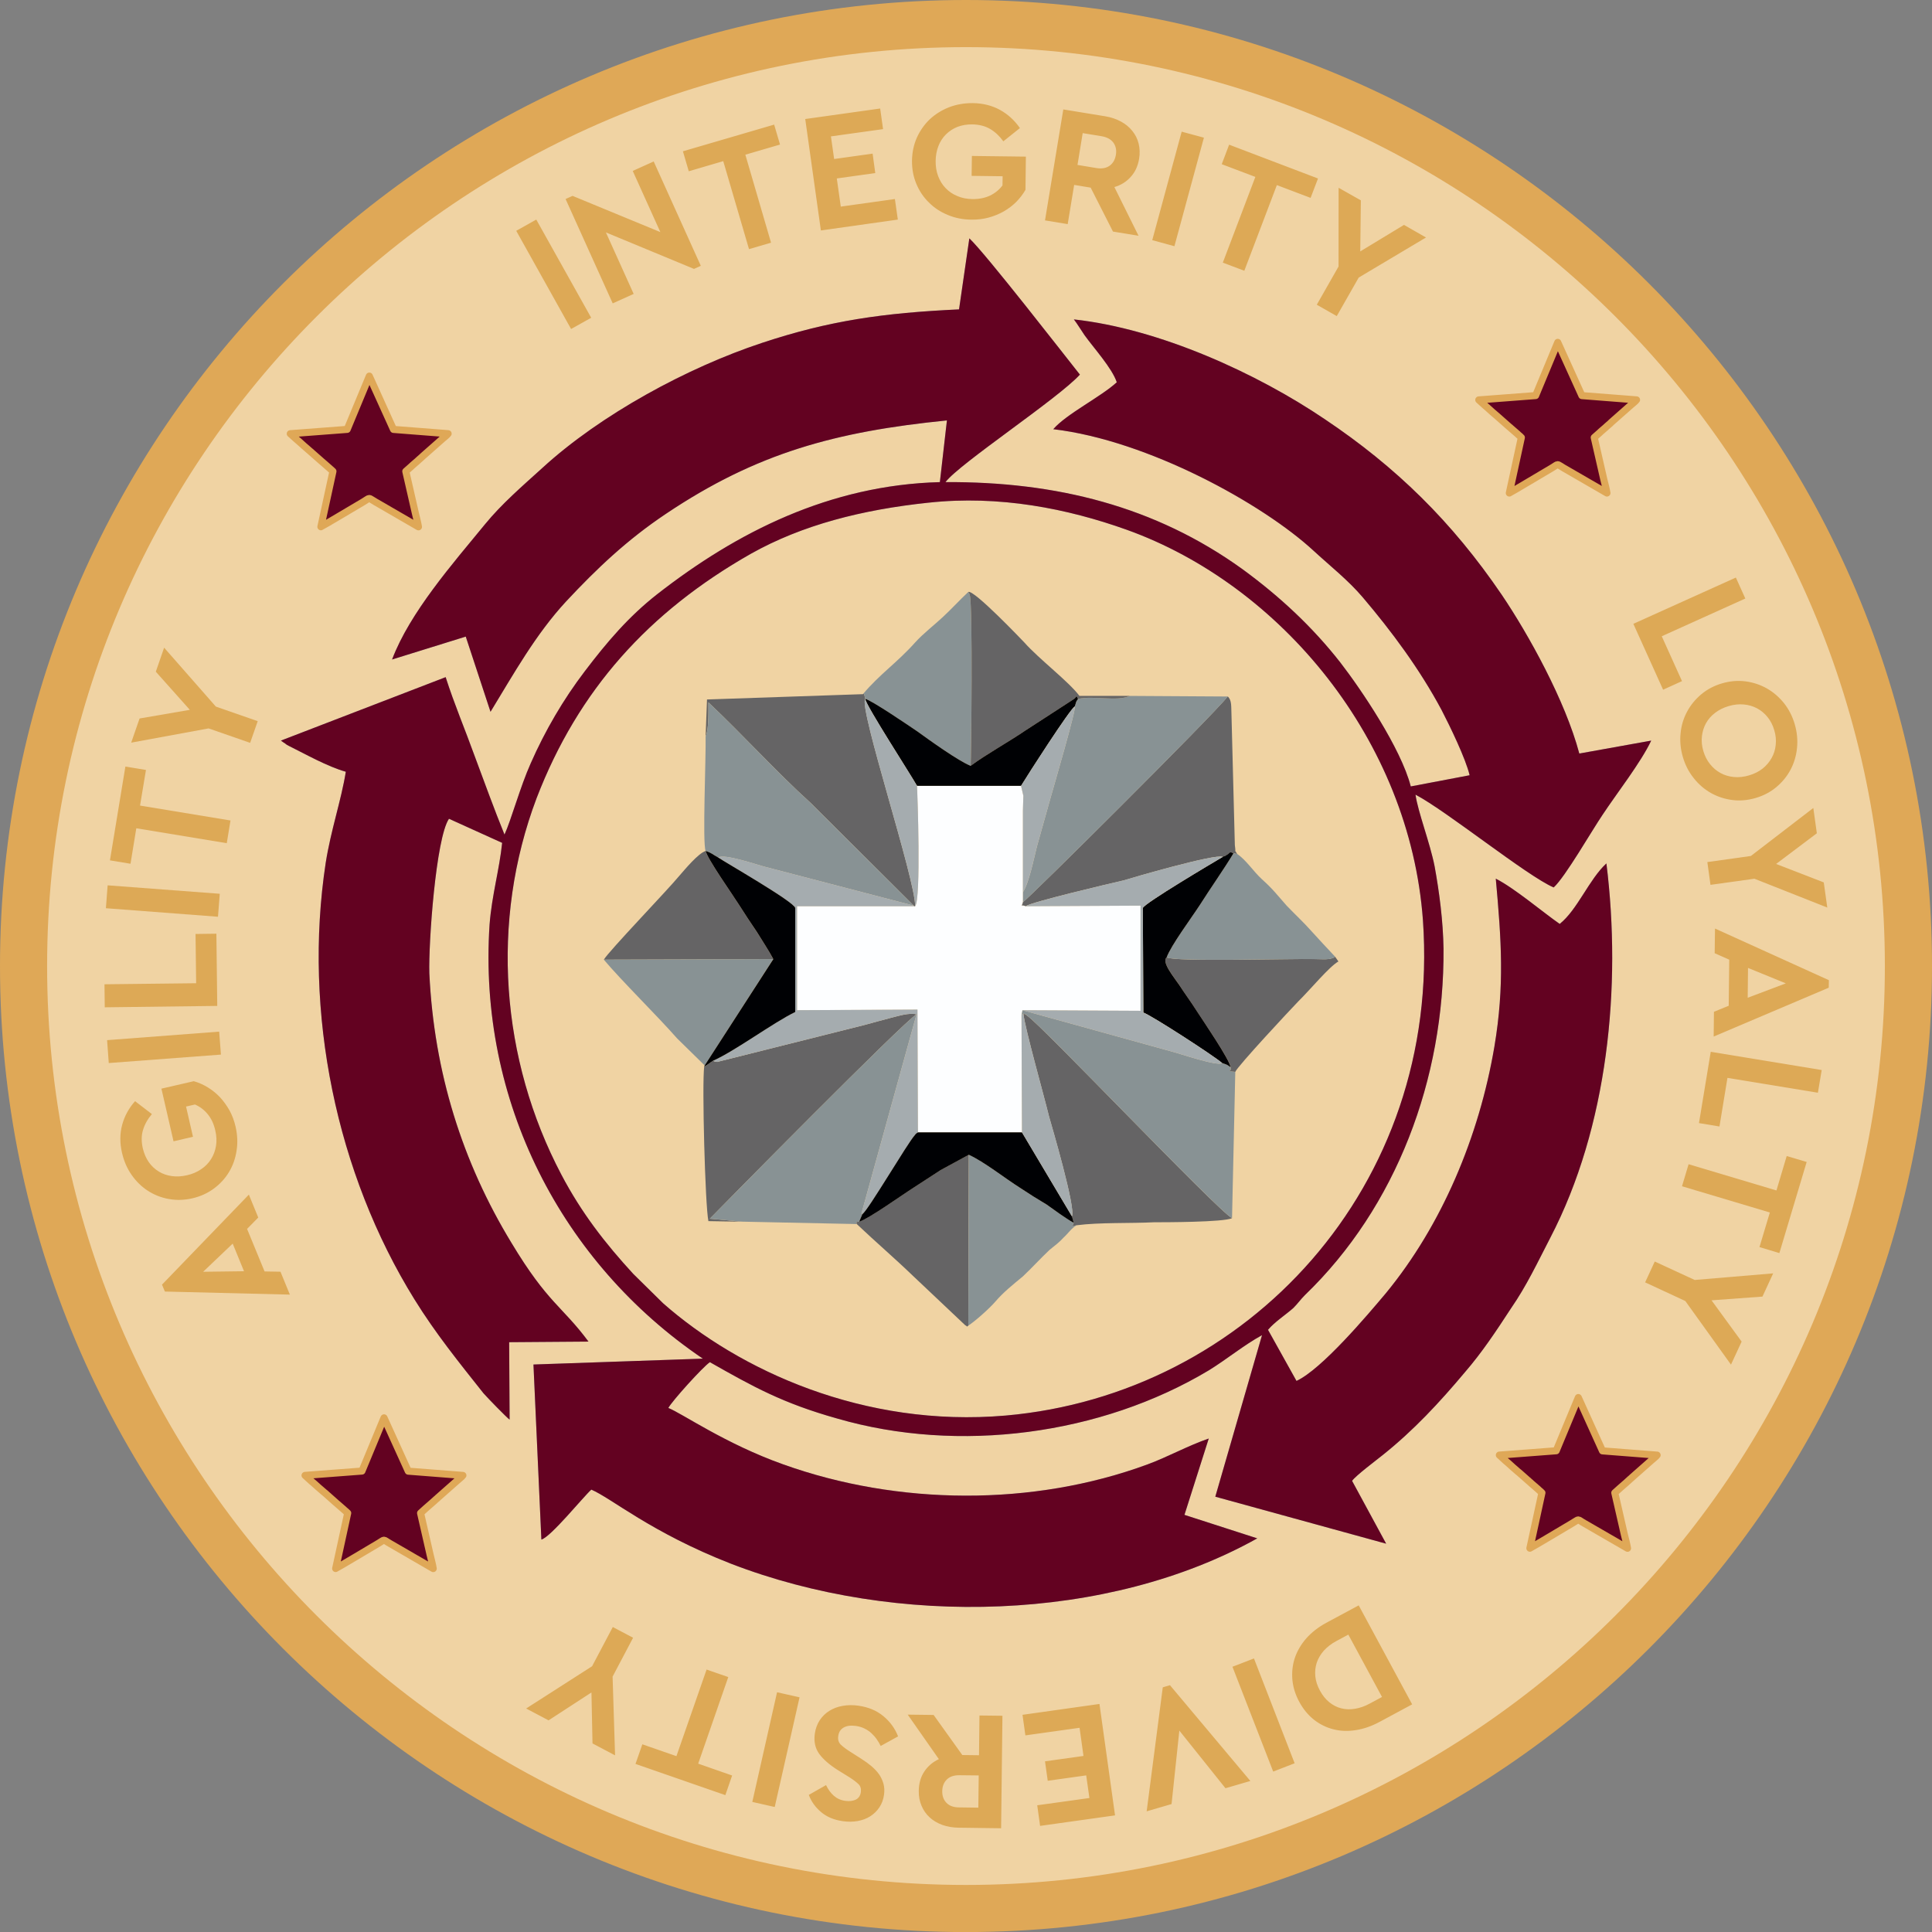 <?xml version="1.0" encoding="UTF-8" standalone="no"?>
<svg
   width="113.383pt"
   height="113.387pt"
   viewBox="0 0 113.383 113.387"
   version="1.1"
   id="svg509"
   xmlns="http://www.w3.org/2000/svg"
   xmlns:svg="http://www.w3.org/2000/svg">
  <rect x="0" y="0" width="113.383" height="113.387" fill="#808080" stroke="none"/>
  <defs
     id="defs102" />
  <path
     fill-rule="evenodd"
     fill="#f0d3a3"
     fill-opacity="1"
     d="m 56.691,1.383 c 30.547,0 55.313,24.766 55.313,55.313 0,30.547 -24.766,55.309 -55.313,55.309 -30.547,0 -55.309,-24.762 -55.309,-55.309 0,-30.547 24.762,-55.313 55.309,-55.313"
     id="path390" />
  <path
     fill-rule="nonzero"
     fill="#dfa857"
     fill-opacity="1"
     d="m 56.691,2.766 c -29.734,0 -53.926,24.191 -53.926,53.93 0,29.734 24.191,53.926 53.926,53.926 29.734,0 53.926,-24.191 53.926,-53.926 0,-29.738 -24.191,-53.93 -53.926,-53.93 z m 0,110.621 C 25.434,113.387 -3.9918045e-6,87.957 -3.9918045e-6,56.695 -3.9918045e-6,25.434 25.434,-5.4956782e-6 56.691,-5.4956782e-6 87.953,-5.4956782e-6 113.383,25.434 113.383,56.695 c 0,31.262 -25.43,56.691 -56.691,56.691"
     id="path391" />
  <path
     fill-rule="nonzero"
     fill="#dda956"
     fill-opacity="1"
     d="m 34.695,18.648 -1.18,0.66 -3.219,-5.762 1.176,-0.66 z m 4.059,-5.027 -1.621,-3.59 1.23,-0.555 2.766,6.125 -0.402,0.18 -5.168,-2.141 1.629,3.609 -1.23,0.555 -2.766,-6.125 0.41,-0.184 z m 7.023,-5.137 -2.035,0.594 1.508,5.164 -1.293,0.379 -1.512,-5.164 -2.023,0.594 -0.344,-1.172 5.355,-1.566 z m 6.047,-0.906 -3.059,0.426 0.188,1.328 2.258,-0.316 0.156,1.141 -2.258,0.316 0.234,1.652 3.176,-0.445 0.172,1.207 -4.516,0.637 -0.918,-6.539 4.398,-0.617 z m 5.266,-1.527 c 0.594,0.008 1.125,0.141 1.59,0.395 0.469,0.258 0.859,0.613 1.176,1.07 l -0.973,0.777 c -0.223,-0.309 -0.48,-0.551 -0.773,-0.723 -0.297,-0.176 -0.645,-0.262 -1.055,-0.27 -0.316,-0.004 -0.609,0.047 -0.871,0.148 -0.262,0.105 -0.484,0.254 -0.676,0.445 -0.188,0.188 -0.336,0.418 -0.438,0.684 -0.102,0.266 -0.156,0.555 -0.16,0.867 -0.004,0.32 0.043,0.617 0.145,0.887 0.102,0.273 0.246,0.508 0.438,0.707 0.188,0.199 0.418,0.355 0.684,0.465 0.266,0.117 0.562,0.176 0.898,0.18 0.391,0.004 0.734,-0.066 1.031,-0.207 0.297,-0.145 0.539,-0.344 0.727,-0.594 l 0.008,-0.539 -1.82,-0.023 0.016,-1.168 3.168,0.039 -0.023,1.949 c -0.148,0.258 -0.332,0.496 -0.547,0.715 -0.219,0.215 -0.461,0.398 -0.734,0.555 -0.27,0.152 -0.566,0.273 -0.883,0.359 -0.316,0.086 -0.652,0.125 -1.008,0.121 -0.5,-0.004 -0.965,-0.098 -1.391,-0.277 -0.43,-0.176 -0.801,-0.422 -1.109,-0.734 -0.316,-0.309 -0.559,-0.672 -0.734,-1.094 -0.176,-0.418 -0.258,-0.871 -0.254,-1.355 0.008,-0.488 0.102,-0.938 0.285,-1.352 0.188,-0.414 0.441,-0.773 0.758,-1.078 0.324,-0.301 0.699,-0.535 1.133,-0.707 0.43,-0.164 0.895,-0.246 1.395,-0.242 z m 7.77,0.773 c 0.34,0.055 0.648,0.16 0.918,0.305 0.27,0.145 0.492,0.328 0.668,0.547 0.18,0.219 0.305,0.465 0.375,0.742 0.07,0.281 0.082,0.578 0.031,0.895 -0.07,0.426 -0.234,0.785 -0.492,1.066 -0.258,0.289 -0.574,0.488 -0.961,0.598 l 1.418,2.859 -1.5,-0.246 -1.309,-2.578 -0.969,-0.16 -0.379,2.301 -1.332,-0.219 1.074,-6.512 z m -1.32,0.988 -0.305,1.867 1.113,0.184 c 0.316,0.051 0.574,0.004 0.773,-0.137 0.199,-0.145 0.32,-0.355 0.367,-0.641 0.047,-0.273 -0.004,-0.512 -0.145,-0.711 -0.145,-0.199 -0.375,-0.324 -0.688,-0.379 z m 5.383,6.637 -1.301,-0.355 1.727,-6.367 1.305,0.352 z m 7.992,-2.836 -1.98,-0.75 -1.91,5.027 -1.262,-0.477 1.91,-5.031 -1.973,-0.746 0.434,-1.145 5.215,1.984 z m 2.824,4.676 -1.289,2.262 -1.172,-0.668 1.277,-2.242 0.004,-4.621 1.305,0.738 -0.035,2.996 2.566,-1.555 1.293,0.738 z m 0,0"
     id="path392" />
  <path
     fill-rule="evenodd"
     fill="#a5acaf"
     fill-opacity="1"
     d="m 54.5,29.5 c 4.137,-0.449 8.137,0.344 11.613,1.586 9.039,3.238 16.625,12.34 17.395,22.926 1.094,15.617 -10.328,27.82 -24.488,29.062 -8.328,0.723 -15.637,-2.656 -20.102,-6.586 l -1.754,-1.727 c -1.645,-1.789 -3.039,-3.582 -4.219,-5.824 -3.559,-6.758 -4.188,-14.859 -1.453,-22.098 2.441,-6.344 6.574,-10.93 12.574,-14.34 3.012,-1.691 6.516,-2.586 10.434,-3 z m 8.52,-10.758 c 0.191,0.242 0.438,0.656 0.629,0.93 0.547,0.762 1.617,1.934 1.891,2.762 -0.934,0.859 -2.957,1.859 -3.727,2.754 5.559,0.656 12.297,4.379 15.285,7.141 0.93,0.859 2.027,1.723 2.875,2.723 1.699,2 3.34,4.207 4.629,6.617 0.465,0.895 1.422,2.863 1.645,3.828 l -3.453,0.656 c -0.574,-2.242 -2.934,-5.723 -4.137,-7.277 -1.617,-2.066 -3.531,-3.859 -5.75,-5.48 -5.121,-3.688 -10.926,-5.137 -17.418,-5.102 0.793,-1.07 6.602,-4.895 7.887,-6.309 -0.848,-1.066 -5.531,-7.102 -6.488,-7.996 l -0.605,4.168 c -4.438,0.207 -7.613,0.656 -11.559,1.965 -4.383,1.449 -9.477,4.207 -12.898,7.344 -1.18,1.07 -2.383,2.102 -3.371,3.312 -1.863,2.273 -4.406,5.168 -5.445,7.926 l 4.324,-1.344 1.453,4.414 c 1.367,-2.242 2.652,-4.551 4.438,-6.48 1.805,-1.934 3.586,-3.621 5.859,-5.141 5.34,-3.582 9.969,-4.824 16.488,-5.48 l -0.414,3.621 c -6.461,0.172 -11.914,2.93 -16.594,6.582 -1.672,1.312 -2.934,2.793 -4.246,4.52 -1.258,1.652 -2.328,3.48 -3.176,5.41 -0.605,1.348 -1.152,3.344 -1.535,4.172 -0.602,-1.48 -1.176,-3.066 -1.754,-4.617 -0.547,-1.52 -1.203,-3.066 -1.699,-4.621 l -9.668,3.723 c 0.113,0.07 0.082,0.07 0.25,0.172 0.082,0.07 0.082,0.07 0.219,0.141 1.039,0.516 2.246,1.203 3.34,1.516 -0.273,1.691 -0.875,3.414 -1.18,5.344 -1.34,8.789 0.633,18.238 5.207,25.617 1.234,1.996 2.629,3.719 4.051,5.512 0.277,0.312 1.316,1.379 1.535,1.551 l -0.027,-4.547 4.656,-0.035 c -1.562,-2.105 -2.383,-2.242 -4.52,-5.793 -2.875,-4.723 -4.547,-10 -4.82,-15.824 -0.055,-1.758 0.383,-7.93 1.152,-9.066 l 3.121,1.414 c -0.164,1.586 -0.605,3.066 -0.738,4.793 -0.688,10.34 4.215,19.855 12.516,25.477 l -9.941,0.344 0.465,10.273 c 0.547,-0.141 2.465,-2.516 2.93,-2.93 1.152,0.48 3.504,2.516 8.188,4.344 9.723,3.758 22.133,3.414 30.895,-1.484 l -4.273,-1.379 1.426,-4.48 c -1.207,0.414 -2.383,1.07 -3.586,1.516 -6.738,2.484 -14.656,2.414 -21.391,0 -3.395,-1.207 -5.945,-3 -6.738,-3.309 0.191,-0.379 2.027,-2.414 2.438,-2.688 2.547,1.445 4.273,2.41 7.477,3.309 7.121,2.066 15.473,0.965 21.801,-2.828 1.066,-0.656 2.055,-1.48 3.125,-2.066 l -2.742,9.48 10.027,2.758 -2,-3.688 c 0.219,-0.312 1.422,-1.211 1.805,-1.52 1.809,-1.445 3.316,-3.066 4.824,-4.863 1.008,-1.168 1.805,-2.375 2.707,-3.754 0.906,-1.312 1.535,-2.656 2.301,-4.137 3.371,-6.484 4.191,-14.723 3.289,-21.961 -1.016,0.93 -1.699,2.723 -2.742,3.551 -1.039,-0.727 -2.656,-2.102 -3.75,-2.656 0.328,3.621 0.52,6.273 -0.082,9.859 -0.902,5.309 -3.094,10.48 -6.352,14.449 -1.125,1.34 -3.781,4.48 -5.262,5.168 l -1.672,-3 c 0.41,-0.48 1.016,-0.863 1.48,-1.273 0.246,-0.242 0.438,-0.516 0.684,-0.762 5.367,-5.168 8.191,-12.684 8.137,-20.34 -0.027,-1.617 -0.246,-3.309 -0.523,-4.824 -0.27,-1.379 -0.984,-3.207 -1.121,-4.207 1.836,0.965 6.57,4.793 8.109,5.445 0.68,-0.617 2.242,-3.344 2.875,-4.273 0.82,-1.242 2.246,-3.066 2.848,-4.344 l -4.219,0.758 c -0.824,-3.102 -2.984,-6.996 -4.547,-9.309 -2.93,-4.309 -6.215,-7.512 -10.379,-10.305 -3.973,-2.691 -9.695,-5.312 -14.734,-5.863"
     id="path393" />
  <path
     fill-rule="evenodd"
     fill="#fdfeff"
     fill-opacity="1"
     d="m 53.707,53.184 h -6.93 v 6.102 l 7.066,-0.035 0.027,7.207 h 6.105 l -0.027,-6.895 0.059,-0.277 6.93,0.035 v -6.172 l -6.742,0.035 c -0.324,-0.137 -0.246,0.102 -0.164,-0.242 v -5.379 c 0,-0.273 0.027,-0.617 0.027,-0.859 l -0.137,-0.586 h -6.105 c 0.027,0.449 0.246,6.652 -0.109,7.066"
     id="path394" />
  <path
     fill-rule="evenodd"
     fill="#656465"
     fill-opacity="1"
     d="m 41.41,43.219 c 0.191,-0.379 0.164,-1.48 0.164,-2 2.055,1.934 3.973,4.07 5.996,5.898 l 6.055,6.031 0.027,0.035 h 0.055 c 0.027,-1.551 -3.316,-11.617 -2.93,-12.168 0,-0.035 -0.055,-0.207 -0.055,-0.277 -0.027,-0.035 -0.055,0 -0.082,0 l -9.148,0.312 z m 0,0"
     id="path395" />
  <path
     fill-rule="evenodd"
     fill="#656465"
     fill-opacity="1"
     d="m 60.035,52.941 c -0.082,0.348 -0.164,0.105 0.16,0.242 0.305,-0.242 4.984,-1.344 5.754,-1.516 0.438,-0.141 5.395,-1.586 5.805,-1.379 0.027,0 0.082,-0.07 0.113,-0.035 l 0.219,-0.137 c 0.051,-0.035 0.082,-0.176 0.301,-0.035 l 0.215,0.035 c -0.188,-0.348 -0.051,0.066 -0.133,-0.52 l -0.195,-7.551 c -0.027,-0.586 0.031,-0.93 -0.219,-1.172 -1.039,1.277 -11.719,11.895 -12.02,12.066"
     id="path396" />
  <path
     fill-rule="evenodd"
     fill="#656465"
     fill-opacity="1"
     d="m 62.906,71.387 0.109,0.379 c -0.109,0.277 -0.133,0.207 0.168,0.141 1.34,-0.176 3.176,-0.105 4.547,-0.176 0.547,0 4.105,0 4.574,-0.242 -0.852,-0.445 -11.258,-11.41 -12,-11.859 -0.246,-0.172 0.113,-0.031 -0.246,-0.137 0.113,0.93 1.207,4.793 1.508,6.035 0.137,0.48 1.59,5.41 1.34,5.859"
     id="path397" />
  <path
     fill-rule="evenodd"
     fill="#656465"
     fill-opacity="1"
     d="m 41.848,62.25 c -0.219,0.137 -0.273,0.207 -0.52,0.344 -0.137,0.965 0.055,8.172 0.246,9.07 l 1.969,0.035 -1.887,-0.176 c 0.738,-0.758 11.395,-11.582 12.133,-11.996 -0.465,-0.105 -1.066,0.102 -1.508,0.207 -0.547,0.137 -1.012,0.277 -1.531,0.414 l -8.656,2.172 c -0.246,-0.035 -0.082,0 -0.246,-0.07"
     id="path398" />
  <path
     fill-rule="evenodd"
     fill="#889294"
     fill-opacity="1"
     d="m 43.547,71.695 6.734,0.141 c -0.027,-0.172 -0.051,-0.105 0.141,-0.141 l 0.191,-0.445 c -0.109,-0.035 -0.031,-0.07 0.078,-0.52 l 3.098,-11.203 c -0.738,0.414 -11.395,11.238 -12.133,11.996 z m 0,0"
     id="path399" />
  <path
     fill-rule="evenodd"
     fill="#889294"
     fill-opacity="1"
     d="m 59.953,59.562 0.105,-0.07 c 0.359,0.105 0,-0.035 0.246,0.137 0.742,0.449 11.148,11.414 12,11.859 l 0.191,-8.582 c -0.633,-0.105 -0.164,0.035 -0.273,-0.277 -0.25,-0.172 -0.195,-0.137 -0.496,-0.238 -0.273,0.203 -2.574,-0.586 -2.875,-0.656 l -8.844,-2.449 z m 0,0"
     id="path400" />
  <path
     fill-rule="evenodd"
     fill="#889294"
     fill-opacity="1"
     d="m 41.41,43.219 c 0.027,1.242 -0.191,6.242 0,6.723 0.355,0.105 0.41,0.207 0.738,0.383 0.355,-0.242 2.328,0.445 2.766,0.551 l 8.711,2.273 -6.055,-6.031 c -2.023,-1.828 -3.941,-3.965 -5.996,-5.898 0,0.52 0.027,1.621 -0.164,2"
     id="path401" />
  <path
     fill-rule="evenodd"
     fill="#889294"
     fill-opacity="1"
     d="m 63.266,41.016 c -0.164,0.238 -0.082,0.137 -0.191,0.445 0.109,0.105 -1.234,4.691 -1.426,5.379 -0.273,0.965 -0.52,1.863 -0.793,2.828 -0.191,0.758 -0.465,2.137 -0.82,2.688 v 0.586 c 0.301,-0.172 10.98,-10.789 12.023,-12.066 l -5.754,-0.035 c -0.766,0.348 -2.105,-0.031 -3.039,0.176"
     id="path402" />
  <path
     fill-rule="evenodd"
     fill="#a5acaf"
     fill-opacity="1"
     d="m 41.848,62.25 c 0.164,0.07 0,0.035 0.246,0.07 l 8.656,-2.172 c 0.52,-0.137 0.984,-0.277 1.531,-0.414 0.441,-0.105 1.043,-0.312 1.508,-0.207 l -3.098,11.203 c -0.109,0.449 -0.191,0.484 -0.078,0.52 0.328,-0.207 2.656,-4.172 3.066,-4.621 0.109,-0.137 0.055,-0.066 0.191,-0.172 l -0.027,-7.207 -7.066,0.035 v -6.102 h 6.875 l -0.027,-0.035 -8.711,-2.273 c -0.438,-0.105 -2.41,-0.793 -2.766,-0.555 0.383,0.277 4.438,2.59 4.52,2.965 v 6.105 c -1.289,0.621 -3.559,2.309 -4.82,2.859"
     id="path403" />
  <path
     fill-rule="evenodd"
     fill="#889294"
     fill-opacity="1"
     d="m 50.641,40.738 c 0.023,0 0.055,-0.035 0.082,0 0,0.07 0.055,0.242 0.055,0.277 0.355,0.066 2.574,1.586 3.039,1.895 0.711,0.516 2.438,1.758 3.148,2.035 0.027,-0.414 0.137,-9.449 -0.055,-10.035 0,-0.031 -0.027,-0.031 -0.027,-0.066 -0.027,-0.07 -0.055,-0.07 -0.055,-0.105 -0.52,0.484 -0.984,1 -1.508,1.484 -0.52,0.484 -1.148,0.965 -1.613,1.48 -1.043,1.172 -2.082,1.863 -3.066,3.035"
     id="path404" />
  <path
     fill-rule="evenodd"
     fill="#656465"
     fill-opacity="1"
     d="m 50.422,71.695 c -0.191,0.035 -0.164,-0.031 -0.141,0.141 1.125,1.066 2.219,2 3.289,3.031 l 3.066,2.898 c 0.25,0.137 0,0.137 0.191,0.035 l 0.027,-10.035 -1.645,0.898 c -0.574,0.379 -1.012,0.652 -1.586,1.031 -0.715,0.449 -2.629,1.828 -3.203,2"
     id="path405" />
  <path
     fill-rule="evenodd"
     fill="#656465"
     fill-opacity="1"
     d="m 72.223,62.629 c 0.109,0.312 -0.359,0.172 0.27,0.277 0.141,-0.344 3.262,-3.688 3.699,-4.137 0.738,-0.727 1.809,-2.035 2.355,-2.344 l -0.191,-0.277 c -0.273,0.207 -0.766,0.137 -1.176,0.137 -1.562,-0.031 -8.242,0.176 -8.711,-0.102 -0.328,0.277 0.469,1.207 0.738,1.621 0.328,0.516 0.715,1.035 1.039,1.551 0.359,0.551 1.918,2.824 1.977,3.273"
     id="path406" />
  <path
     fill-rule="evenodd"
     fill="#656465"
     fill-opacity="1"
     d="m 56.965,44.945 c 0.934,-0.691 2.191,-1.379 3.207,-2.07 l 2.766,-1.793 c 0.352,-0.207 0.164,-0.344 0.328,-0.066 0.93,-0.207 2.273,0.172 3.039,-0.176 h -2.957 c -0.605,-0.824 -2.383,-2.172 -3.234,-3.137 -0.164,-0.172 -2.957,-3.102 -3.285,-2.965 0,0.035 0.031,0.035 0.055,0.102 0,0.039 0.027,0.039 0.027,0.07 0.191,0.586 0.082,9.621 0.055,10.035"
     id="path407" />
  <path
     fill-rule="evenodd"
     fill="#889294"
     fill-opacity="1"
     d="m 68.469,56.184 c 0.469,0.273 7.148,0.066 8.711,0.105 0.41,0 0.902,0.066 1.176,-0.141 -0.547,-0.586 -0.875,-0.93 -1.371,-1.48 -0.492,-0.555 -0.984,-1.004 -1.477,-1.52 -0.52,-0.586 -0.797,-0.965 -1.453,-1.551 -0.492,-0.449 -0.93,-1.137 -1.449,-1.48 l -0.219,-0.035 c -0.605,1 -1.344,2.031 -1.973,3.031 -0.492,0.762 -1.695,2.379 -1.945,3.07"
     id="path408" />
  <path
     fill-rule="evenodd"
     fill="#656465"
     fill-opacity="1"
     d="m 35.437,56.32 9.941,-0.031 c -0.246,-0.484 -0.68,-1.141 -0.957,-1.586 -0.355,-0.52 -0.711,-1.07 -1.043,-1.59 -0.41,-0.652 -1.832,-2.652 -1.969,-3.172 -0.438,0.141 -1.234,1.105 -1.535,1.449 -0.711,0.863 -4.133,4.414 -4.438,4.93"
     id="path409" />
  <path
     fill-rule="evenodd"
     fill="#889294"
     fill-opacity="1"
     d="m 56.828,77.797 c 0.414,-0.273 1.234,-1 1.59,-1.414 0.465,-0.547 1.039,-1 1.617,-1.48 0.547,-0.516 1.012,-1.035 1.559,-1.551 0.301,-0.242 0.578,-0.449 0.824,-0.723 0.301,-0.277 0.434,-0.52 0.766,-0.727 -0.301,0.07 -0.277,0.137 -0.168,-0.137 -0.547,-0.312 -1.039,-0.691 -1.586,-1.066 -0.574,-0.348 -1.012,-0.625 -1.535,-0.965 -0.93,-0.59 -2.133,-1.551 -3.039,-1.969 z m 0,0"
     id="path410" />
  <path
     fill-rule="evenodd"
     fill="#889294"
     fill-opacity="1"
     d="m 41.355,62.527 4.023,-6.242 -9.941,0.035 c 1.043,1.242 3.152,3.309 4.301,4.621 z m 0,0"
     id="path411" />
  <path
     fill-rule="evenodd"
     fill="#000104"
     fill-opacity="1"
     d="m 45.383,56.289 -4.027,6.238 -0.027,0.066 c 0.246,-0.137 0.301,-0.207 0.52,-0.344 1.262,-0.551 3.535,-2.238 4.82,-2.859 v -6.105 c -0.082,-0.375 -4.137,-2.688 -4.52,-2.961 -0.328,-0.172 -0.383,-0.277 -0.738,-0.383 0.137,0.52 1.559,2.52 1.969,3.172 0.332,0.52 0.688,1.07 1.043,1.586 0.273,0.449 0.711,1.105 0.961,1.59"
     id="path412" />
  <path
     fill-rule="evenodd"
     fill="#000104"
     fill-opacity="1"
     d="m 50.613,71.25 -0.191,0.449 c 0.574,-0.176 2.492,-1.555 3.203,-2.004 0.574,-0.379 1.012,-0.652 1.586,-1.031 l 1.645,-0.895 c 0.902,0.41 2.109,1.375 3.039,1.961 0.523,0.348 0.961,0.621 1.535,0.965 0.547,0.383 1.039,0.762 1.586,1.07 l -0.105,-0.379 -2.934,-4.93 h -6.105 c -0.137,0.102 -0.082,0.031 -0.191,0.172 -0.414,0.445 -2.738,4.414 -3.066,4.621"
     id="path413" />
  <path
     fill-rule="evenodd"
     fill="#000104"
     fill-opacity="1"
     d="m 71.758,50.289 c -0.523,0.309 -4.605,2.723 -4.688,3 l 0.031,6.133 c 0.492,0.176 4.16,2.555 4.625,2.965 0.301,0.105 0.25,0.07 0.492,0.242 -0.055,-0.449 -1.613,-2.723 -1.969,-3.273 -0.328,-0.52 -0.711,-1.035 -1.043,-1.551 -0.273,-0.414 -1.066,-1.344 -0.738,-1.621 0.246,-0.688 1.453,-2.312 1.945,-3.07 0.629,-0.996 1.367,-2.031 1.973,-3.031 -0.223,-0.141 -0.246,0 -0.305,0.035 l -0.219,0.137 c -0.027,-0.035 -0.082,0.035 -0.105,0.035"
     id="path414" />
  <path
     fill-rule="evenodd"
     fill="#a5acaf"
     fill-opacity="1"
     d="m 60.199,53.184 6.734,-0.035 v 6.172 l -6.926,-0.035 8.844,2.449 c 0.301,0.066 2.602,0.863 2.875,0.652 -0.465,-0.41 -4.133,-2.789 -4.629,-2.961 l -0.027,-6.141 c 0.082,-0.273 4.164,-2.688 4.688,-2.996 -0.414,-0.207 -5.371,1.238 -5.809,1.375 -0.766,0.176 -5.449,1.277 -5.75,1.52"
     id="path415" />
  <path
     fill-rule="evenodd"
     fill="#000104"
     fill-opacity="1"
     d="m 56.965,44.945 c -0.711,-0.277 -2.438,-1.52 -3.148,-2.035 -0.465,-0.312 -2.684,-1.828 -3.039,-1.895 0.055,0.41 2.629,4.379 3.039,5.102 h 6.105 c 0.355,-0.586 2.875,-4.516 3.152,-4.656 0.109,-0.309 0.027,-0.207 0.191,-0.445 -0.164,-0.277 0.023,-0.141 -0.328,0.066 l -2.766,1.793 c -1.016,0.691 -2.273,1.379 -3.207,2.07"
     id="path416" />
  <path
     fill-rule="evenodd"
     fill="#a5acaf"
     fill-opacity="1"
     d="m 53.707,53.184 c 0.355,-0.414 0.137,-6.617 0.109,-7.066 -0.41,-0.727 -2.984,-4.691 -3.043,-5.105 -0.383,0.555 2.961,10.621 2.934,12.172"
     id="path417" />
  <path
     fill-rule="evenodd"
     fill="#a5acaf"
     fill-opacity="1"
     d="m 59.977,66.457 2.934,4.93 c 0.246,-0.449 -1.207,-5.379 -1.344,-5.863 -0.301,-1.238 -1.398,-5.102 -1.508,-6.031 l -0.109,0.07 z m 0,0"
     id="path418" />
  <path
     fill-rule="evenodd"
     fill="#a5acaf"
     fill-opacity="1"
     d="m 59.922,46.117 0.137,0.586 c 0,0.242 -0.027,0.586 -0.027,0.863 v 4.789 c 0.359,-0.551 0.633,-1.93 0.824,-2.688 0.273,-0.965 0.52,-1.863 0.793,-2.828 0.191,-0.688 1.535,-5.273 1.426,-5.379 -0.273,0.137 -2.797,4.07 -3.152,4.656"
     id="path419" />
  <path
     fill-rule="evenodd"
     fill="#630221"
     fill-opacity="1"
     d="m 54.5,29.5 c 4.137,-0.449 8.137,0.344 11.613,1.586 9.039,3.238 16.625,12.34 17.395,22.926 1.094,15.617 -10.328,27.82 -24.488,29.062 -8.328,0.723 -15.637,-2.656 -20.102,-6.586 l -1.754,-1.727 c -1.645,-1.789 -3.039,-3.582 -4.219,-5.824 -3.559,-6.758 -4.188,-14.859 -1.453,-22.098 2.441,-6.344 6.574,-10.93 12.574,-14.34 3.012,-1.691 6.516,-2.586 10.434,-3 z m 8.52,-10.758 c 0.191,0.242 0.438,0.656 0.629,0.93 0.547,0.762 1.617,1.934 1.891,2.762 -0.934,0.859 -2.957,1.859 -3.727,2.754 5.559,0.656 12.297,4.379 15.285,7.141 0.93,0.859 2.027,1.723 2.875,2.723 1.699,2 3.34,4.207 4.629,6.617 0.465,0.895 1.422,2.863 1.645,3.828 l -3.453,0.656 c -0.574,-2.242 -2.934,-5.723 -4.137,-7.277 -1.617,-2.066 -3.531,-3.859 -5.75,-5.48 -5.121,-3.688 -10.926,-5.137 -17.418,-5.102 0.793,-1.07 6.602,-4.895 7.887,-6.309 -0.848,-1.066 -5.531,-7.102 -6.488,-7.996 l -0.605,4.168 c -4.438,0.207 -7.613,0.656 -11.559,1.965 -4.383,1.449 -9.477,4.207 -12.898,7.344 -1.18,1.07 -2.383,2.102 -3.371,3.312 -1.863,2.273 -4.406,5.168 -5.445,7.926 l 4.324,-1.344 1.453,4.414 c 1.367,-2.242 2.652,-4.551 4.438,-6.48 1.805,-1.934 3.586,-3.621 5.859,-5.141 5.34,-3.582 9.969,-4.824 16.488,-5.48 l -0.414,3.621 c -6.461,0.172 -11.914,2.93 -16.594,6.582 -1.672,1.312 -2.934,2.793 -4.246,4.52 -1.258,1.652 -2.328,3.48 -3.176,5.41 -0.605,1.348 -1.152,3.344 -1.535,4.172 -0.602,-1.48 -1.176,-3.066 -1.754,-4.617 -0.547,-1.52 -1.203,-3.066 -1.699,-4.621 l -9.668,3.723 c 0.113,0.07 0.082,0.07 0.25,0.172 0.082,0.07 0.082,0.07 0.219,0.141 1.039,0.516 2.246,1.203 3.34,1.516 -0.273,1.691 -0.875,3.414 -1.18,5.344 -1.34,8.789 0.633,18.238 5.207,25.617 1.234,1.996 2.629,3.719 4.051,5.512 0.277,0.312 1.316,1.379 1.535,1.551 l -0.027,-4.547 4.656,-0.035 c -1.562,-2.105 -2.383,-2.242 -4.52,-5.793 -2.875,-4.723 -4.547,-10 -4.82,-15.824 -0.055,-1.758 0.383,-7.93 1.152,-9.066 l 3.121,1.414 c -0.164,1.586 -0.605,3.066 -0.738,4.793 -0.688,10.34 4.215,19.855 12.516,25.477 l -9.941,0.344 0.465,10.273 c 0.547,-0.141 2.465,-2.516 2.93,-2.93 1.152,0.48 3.504,2.516 8.188,4.344 9.723,3.758 22.133,3.414 30.895,-1.484 l -4.273,-1.379 1.426,-4.48 c -1.207,0.414 -2.383,1.07 -3.586,1.516 -6.738,2.484 -14.656,2.414 -21.391,0 -3.395,-1.207 -5.945,-3 -6.738,-3.309 0.191,-0.379 2.027,-2.414 2.438,-2.688 2.547,1.445 4.273,2.41 7.477,3.309 7.121,2.066 15.473,0.965 21.801,-2.828 1.066,-0.656 2.055,-1.48 3.125,-2.066 l -2.742,9.48 10.027,2.758 -2,-3.688 c 0.219,-0.312 1.422,-1.211 1.805,-1.52 1.809,-1.445 3.316,-3.066 4.824,-4.863 1.008,-1.168 1.805,-2.375 2.707,-3.754 0.906,-1.312 1.535,-2.656 2.301,-4.137 3.371,-6.484 4.191,-14.723 3.289,-21.961 -1.016,0.93 -1.699,2.723 -2.742,3.551 -1.039,-0.727 -2.656,-2.102 -3.75,-2.656 0.328,3.621 0.52,6.273 -0.082,9.859 -0.902,5.309 -3.094,10.48 -6.352,14.449 -1.125,1.34 -3.781,4.48 -5.262,5.168 l -1.672,-3 c 0.41,-0.48 1.016,-0.863 1.48,-1.273 0.246,-0.242 0.438,-0.516 0.684,-0.762 5.367,-5.168 8.191,-12.684 8.137,-20.34 -0.027,-1.617 -0.246,-3.309 -0.523,-4.824 -0.27,-1.379 -0.984,-3.207 -1.121,-4.207 1.836,0.965 6.57,4.793 8.109,5.445 0.68,-0.617 2.242,-3.344 2.875,-4.273 0.82,-1.242 2.246,-3.066 2.848,-4.344 l -4.219,0.758 c -0.824,-3.102 -2.984,-6.996 -4.547,-9.309 -2.93,-4.309 -6.215,-7.512 -10.379,-10.305 -3.973,-2.691 -9.695,-5.312 -14.734,-5.863"
     id="path420" />
  <path
     fill-rule="nonzero"
     fill="#dda956"
     fill-opacity="1"
     d="m 97.523,37.34 1.188,2.633 -1.109,0.504 -1.746,-3.867 6.016,-2.715 0.555,1.23 z m 7.805,5.164 c 0.137,0.469 0.18,0.93 0.133,1.387 -0.043,0.461 -0.172,0.883 -0.375,1.273 -0.207,0.391 -0.484,0.73 -0.832,1.023 -0.348,0.293 -0.754,0.508 -1.223,0.645 -0.469,0.137 -0.926,0.176 -1.379,0.117 -0.449,-0.059 -0.867,-0.199 -1.25,-0.414 -0.383,-0.219 -0.719,-0.508 -1.004,-0.871 -0.289,-0.359 -0.5,-0.773 -0.637,-1.238 -0.137,-0.469 -0.18,-0.93 -0.133,-1.391 0.043,-0.457 0.172,-0.879 0.379,-1.266 0.207,-0.387 0.484,-0.727 0.832,-1.02 0.348,-0.293 0.754,-0.508 1.223,-0.645 0.469,-0.137 0.926,-0.176 1.379,-0.117 0.449,0.059 0.867,0.199 1.25,0.414 0.383,0.219 0.719,0.508 1.004,0.863 0.285,0.359 0.496,0.77 0.633,1.238 z m -1.199,0.359 c -0.086,-0.301 -0.219,-0.559 -0.391,-0.773 -0.176,-0.219 -0.383,-0.391 -0.621,-0.52 -0.238,-0.125 -0.5,-0.203 -0.781,-0.227 -0.281,-0.027 -0.578,0.004 -0.883,0.094 -0.309,0.09 -0.574,0.223 -0.801,0.398 -0.227,0.172 -0.406,0.379 -0.535,0.613 -0.129,0.234 -0.207,0.492 -0.238,0.766 -0.031,0.277 -0.004,0.566 0.086,0.867 0.086,0.289 0.215,0.543 0.391,0.762 0.176,0.219 0.379,0.395 0.617,0.523 0.234,0.129 0.496,0.207 0.781,0.234 0.285,0.027 0.582,-0.004 0.887,-0.094 0.309,-0.09 0.574,-0.223 0.797,-0.398 0.223,-0.176 0.398,-0.383 0.531,-0.621 0.133,-0.234 0.215,-0.492 0.242,-0.773 0.031,-0.277 0.004,-0.562 -0.082,-0.852 z m -1.168,8.707 -2.578,0.359 -0.184,-1.336 2.555,-0.359 3.664,-2.816 0.207,1.484 -2.391,1.801 2.797,1.082 0.207,1.477 z m -2.391,9.262 0.016,-1.453 0.867,-0.355 0.031,-2.703 -0.855,-0.379 0.019,-1.449 6.684,3.031 -0.008,0.441 z m 2.016,-4.027 -0.019,1.75 2.238,-0.844 z m -1.207,6.453 -0.469,2.852 -1.203,-0.199 0.691,-4.184 6.512,1.07 -0.223,1.332 z m 1.879,9.93 0.609,-2.031 -5.156,-1.539 0.387,-1.293 5.156,1.539 0.602,-2.02 1.172,0.348 -1.602,5.348 z m -4.352,3.164 -2.359,-1.094 0.566,-1.223 2.344,1.082 4.605,-0.387 -0.629,1.363 -2.988,0.219 1.766,2.422 -0.625,1.352 z m 0,0"
     id="path421" />
  <path
     fill-rule="nonzero"
     fill="#dda956"
     fill-opacity="1"
     d="m 80.965,101.051 c -0.465,0.25 -0.93,0.414 -1.395,0.484 -0.461,0.074 -0.902,0.059 -1.312,-0.047 -0.41,-0.102 -0.793,-0.289 -1.141,-0.559 -0.344,-0.273 -0.637,-0.625 -0.871,-1.059 -0.23,-0.43 -0.363,-0.863 -0.402,-1.305 -0.035,-0.441 0.012,-0.867 0.148,-1.273 0.137,-0.406 0.363,-0.789 0.672,-1.145 0.316,-0.352 0.703,-0.656 1.164,-0.906 l 1.91,-1.027 3.137,5.809 z m 0.141,-1.461 -1.977,-3.66 -0.711,0.383 c -0.293,0.156 -0.535,0.348 -0.73,0.562 -0.191,0.219 -0.328,0.453 -0.414,0.707 -0.082,0.254 -0.109,0.52 -0.082,0.797 0.027,0.273 0.117,0.555 0.27,0.836 0.156,0.289 0.34,0.516 0.555,0.688 0.215,0.172 0.449,0.293 0.703,0.355 0.254,0.062 0.523,0.074 0.809,0.023 0.285,-0.047 0.574,-0.148 0.867,-0.309 z m -8.777,-1.773 1.262,-0.488 2.387,6.152 -1.258,0.488 z m -4.09,1.207 0.422,-0.125 4.719,5.621 -1.461,0.426 -2.707,-3.383 -0.457,4.312 -1.461,0.426 z m -7.367,6.922 3.062,-0.426 -0.188,-1.328 -2.258,0.316 -0.16,-1.141 2.258,-0.316 -0.23,-1.652 -3.18,0.445 -0.168,-1.207 4.516,-0.637 0.914,6.539 -4.398,0.617 z m -4.609,1.316 c -0.348,-0.004 -0.664,-0.059 -0.953,-0.16 -0.289,-0.105 -0.539,-0.25 -0.746,-0.441 -0.207,-0.188 -0.367,-0.414 -0.48,-0.68 -0.113,-0.266 -0.172,-0.555 -0.164,-0.879 0.004,-0.43 0.109,-0.809 0.32,-1.129 0.211,-0.32 0.496,-0.566 0.859,-0.734 l -1.828,-2.613 1.52,0.019 1.684,2.352 0.98,0.012 0.027,-2.332 1.348,0.016 -0.078,6.602 z m 1.152,-1.176 0.023,-1.891 -1.129,-0.012 c -0.32,-0.004 -0.57,0.078 -0.742,0.25 -0.176,0.172 -0.266,0.402 -0.27,0.688 -0.004,0.277 0.078,0.508 0.25,0.684 0.172,0.176 0.418,0.266 0.738,0.266 z m -7.953,0.793 c -0.523,-0.074 -0.949,-0.254 -1.281,-0.539 -0.336,-0.285 -0.574,-0.621 -0.715,-1.004 l 1.012,-0.574 c 0.125,0.258 0.277,0.469 0.461,0.629 0.184,0.16 0.41,0.262 0.68,0.297 0.227,0.031 0.422,0.008 0.598,-0.07 0.172,-0.082 0.273,-0.23 0.305,-0.449 0.023,-0.191 -0.019,-0.344 -0.137,-0.461 -0.121,-0.117 -0.293,-0.25 -0.523,-0.398 l -0.695,-0.43 c -0.48,-0.305 -0.844,-0.617 -1.086,-0.945 -0.238,-0.328 -0.328,-0.723 -0.262,-1.191 0.043,-0.305 0.145,-0.57 0.293,-0.797 0.156,-0.23 0.348,-0.414 0.574,-0.551 0.23,-0.141 0.488,-0.238 0.777,-0.285 0.289,-0.051 0.598,-0.055 0.922,-0.008 0.57,0.082 1.059,0.281 1.453,0.609 0.395,0.324 0.684,0.719 0.867,1.191 l -1.02,0.562 c -0.066,-0.137 -0.148,-0.27 -0.234,-0.395 -0.09,-0.129 -0.195,-0.246 -0.309,-0.352 -0.117,-0.109 -0.25,-0.199 -0.402,-0.273 -0.152,-0.078 -0.328,-0.129 -0.523,-0.156 -0.289,-0.039 -0.527,-0.008 -0.703,0.094 -0.184,0.102 -0.289,0.27 -0.32,0.5 -0.031,0.211 0.019,0.379 0.152,0.508 0.129,0.125 0.316,0.266 0.566,0.422 l 0.648,0.414 c 0.215,0.137 0.414,0.281 0.59,0.43 0.176,0.152 0.328,0.312 0.445,0.48 0.117,0.172 0.199,0.355 0.254,0.551 0.055,0.199 0.062,0.41 0.031,0.641 -0.039,0.285 -0.133,0.535 -0.277,0.746 -0.141,0.211 -0.324,0.387 -0.535,0.52 -0.215,0.137 -0.461,0.227 -0.738,0.277 -0.273,0.047 -0.562,0.051 -0.867,0.008 z m -3.859,-7.566 1.32,0.297 -1.457,6.437 -1.316,-0.297 z m -7.906,3.055 2,0.695 1.77,-5.082 1.273,0.441 -1.766,5.082 1.992,0.695 -0.398,1.152 -5.273,-1.832 z m -2.949,-4.582 1.215,-2.301 1.191,0.629 -1.203,2.281 0.145,4.621 -1.324,-0.699 -0.062,-2.992 -2.516,1.637 -1.316,-0.695 z m 0,0"
     id="path422" />
  <path
     fill-rule="nonzero"
     fill="#dda956"
     fill-opacity="1"
     d="m 14.605,70.109 0.551,1.344 -0.656,0.668 1.027,2.496 0.934,0.016 0.551,1.344 -7.336,-0.18 -0.168,-0.406 z m -0.285,4.496 -0.664,-1.621 -1.734,1.652 z m -7.16,-6.949 c -0.133,-0.578 -0.129,-1.125 0.008,-1.637 0.137,-0.516 0.391,-0.98 0.758,-1.395 l 0.988,0.758 c -0.246,0.289 -0.422,0.602 -0.52,0.93 -0.102,0.324 -0.102,0.688 -0.012,1.082 0.074,0.312 0.191,0.582 0.352,0.812 0.164,0.23 0.359,0.414 0.59,0.551 0.23,0.141 0.484,0.227 0.77,0.266 0.281,0.039 0.574,0.019 0.879,-0.051 0.312,-0.07 0.59,-0.188 0.828,-0.352 0.242,-0.16 0.434,-0.355 0.582,-0.59 0.148,-0.234 0.246,-0.492 0.293,-0.777 0.047,-0.281 0.035,-0.586 -0.043,-0.914 -0.086,-0.383 -0.234,-0.699 -0.445,-0.953 -0.207,-0.254 -0.457,-0.441 -0.746,-0.566 l -0.523,0.121 0.406,1.773 -1.141,0.266 -0.711,-3.09 1.898,-0.438 c 0.289,0.082 0.562,0.203 0.824,0.363 0.262,0.16 0.5,0.352 0.715,0.578 0.211,0.23 0.398,0.488 0.559,0.773 0.156,0.289 0.277,0.605 0.355,0.949 0.113,0.488 0.133,0.961 0.059,1.418 -0.07,0.461 -0.219,0.879 -0.445,1.254 -0.23,0.379 -0.527,0.703 -0.891,0.969 -0.367,0.27 -0.785,0.461 -1.258,0.57 -0.477,0.109 -0.938,0.121 -1.383,0.039 -0.445,-0.078 -0.855,-0.242 -1.227,-0.48 -0.367,-0.238 -0.688,-0.551 -0.953,-0.93 -0.266,-0.379 -0.453,-0.812 -0.566,-1.301 z m 5.703,-7.113 0.102,1.348 -6.582,0.496 -0.098,-1.344 z m -1.352,-2.84 -0.035,-2.891 1.223,-0.016 0.051,4.238 -6.602,0.082 -0.016,-1.352 z m 1.387,-5.25 -0.105,1.348 -6.578,-0.5 0.102,-1.344 z m -4.332,-7.266 -0.348,2.09 5.309,0.875 -0.219,1.332 -5.309,-0.875 -0.34,2.082 -1.207,-0.199 0.906,-5.504 z m 4.102,-3.719 2.457,0.855 -0.445,1.273 -2.438,-0.848 -4.543,0.836 0.492,-1.418 2.949,-0.508 -1.996,-2.238 0.488,-1.41 z m 0,0"
     id="path423" />
  <path
     fill-rule="evenodd"
     fill="#630221"
     fill-opacity="1"
     stroke-width="0.415"
     stroke-linecap="round"
     stroke-linejoin="round"
     stroke="#dfa857"
     stroke-opacity="1"
     stroke-miterlimit="22.926"
     d="m 20.375,25.199 -3.34,0.254 0.383,0.344 c 0.121,0.094 0.422,0.383 0.551,0.484 l 0.156,0.137 c 0.039,0.039 0.043,0.039 0.082,0.07 l 0.625,0.551 c 0.039,0.031 0.051,0.039 0.082,0.07 l 0.395,0.344 c 0.031,0.023 0.047,0.047 0.078,0.07 0.035,0.031 0.129,0.109 0.152,0.137 l -0.707,3.254 c 0.102,-0.039 2.203,-1.297 2.48,-1.457 0.461,-0.273 0.254,-0.266 0.715,-0.004 0.125,0.07 0.238,0.137 0.359,0.207 l 2.172,1.258 c -0.039,-0.246 -0.125,-0.559 -0.184,-0.812 l -0.559,-2.445 0.309,-0.273 c 0.09,-0.094 0.344,-0.293 0.461,-0.41 l 0.16,-0.141 c 0.035,-0.027 0.039,-0.035 0.074,-0.07 l 1.164,-1.027 c 0.059,-0.047 0.289,-0.238 0.316,-0.289 l -3.207,-0.25 -1.418,-3.129 z m 0,0"
     id="path424" />
  <path
     fill-rule="evenodd"
     fill="#630221"
     fill-opacity="1"
     stroke-width="0.415"
     stroke-linecap="round"
     stroke-linejoin="round"
     stroke="#dfa857"
     stroke-opacity="1"
     stroke-miterlimit="22.926"
     d="m 90.121,23.215 -3.336,0.254 0.379,0.344 c 0.121,0.094 0.426,0.387 0.551,0.484 l 0.16,0.137 c 0.039,0.039 0.043,0.039 0.078,0.07 l 0.629,0.555 c 0.039,0.027 0.047,0.035 0.078,0.066 l 0.398,0.344 c 0.027,0.023 0.043,0.047 0.074,0.07 0.039,0.031 0.133,0.109 0.152,0.137 l -0.707,3.258 c 0.102,-0.043 2.203,-1.301 2.48,-1.461 0.461,-0.273 0.254,-0.266 0.715,-0.004 0.125,0.07 0.238,0.137 0.359,0.207 l 2.176,1.258 c -0.039,-0.246 -0.125,-0.559 -0.188,-0.812 l -0.559,-2.445 0.309,-0.273 c 0.09,-0.094 0.344,-0.293 0.461,-0.41 l 0.16,-0.137 c 0.035,-0.031 0.039,-0.039 0.074,-0.074 l 1.164,-1.027 c 0.059,-0.047 0.289,-0.238 0.316,-0.289 l -3.207,-0.25 -1.418,-3.125 z m 0,0"
     id="path425" />
  <path
     fill-rule="evenodd"
     fill="#630221"
     fill-opacity="1"
     stroke-width="0.415"
     stroke-linecap="round"
     stroke-linejoin="round"
     stroke="#dfa857"
     stroke-opacity="1"
     stroke-miterlimit="22.926"
     d="m 91.328,85.141 -3.336,0.254 0.379,0.348 c 0.121,0.09 0.422,0.383 0.551,0.484 l 0.156,0.137 c 0.039,0.035 0.043,0.035 0.082,0.066 l 0.629,0.555 c 0.035,0.031 0.047,0.035 0.078,0.07 l 0.398,0.344 c 0.027,0.023 0.043,0.047 0.074,0.07 0.035,0.031 0.133,0.109 0.152,0.137 l -0.707,3.254 c 0.102,-0.043 2.203,-1.297 2.48,-1.461 0.461,-0.27 0.254,-0.262 0.715,0 0.125,0.07 0.238,0.133 0.359,0.207 l 2.176,1.258 c -0.039,-0.25 -0.125,-0.559 -0.188,-0.812 l -0.559,-2.445 0.309,-0.277 c 0.09,-0.09 0.344,-0.289 0.461,-0.406 l 0.156,-0.141 c 0.039,-0.027 0.043,-0.035 0.078,-0.07 l 1.164,-1.027 c 0.059,-0.051 0.289,-0.238 0.316,-0.289 l -3.207,-0.25 -1.418,-3.129 z m 0,0"
     id="path426" />
  <path
     fill-rule="evenodd"
     fill="#630221"
     fill-opacity="1"
     stroke-width="0.415"
     stroke-linecap="round"
     stroke-linejoin="round"
     stroke="#dfa857"
     stroke-opacity="1"
     stroke-miterlimit="22.926"
     d="m 21.242,86.332 -3.34,0.254 0.379,0.348 c 0.121,0.09 0.426,0.383 0.555,0.484 l 0.156,0.137 c 0.039,0.035 0.043,0.035 0.082,0.066 l 0.625,0.555 c 0.039,0.031 0.047,0.035 0.082,0.07 l 0.395,0.344 c 0.031,0.023 0.043,0.047 0.078,0.07 0.035,0.031 0.129,0.109 0.152,0.137 l -0.707,3.254 c 0.102,-0.043 2.203,-1.297 2.48,-1.461 0.461,-0.27 0.254,-0.262 0.715,0 0.121,0.07 0.234,0.133 0.359,0.207 l 2.172,1.258 c -0.039,-0.25 -0.125,-0.559 -0.184,-0.812 l -0.559,-2.445 0.305,-0.277 c 0.094,-0.09 0.344,-0.289 0.465,-0.406 l 0.156,-0.141 c 0.039,-0.027 0.043,-0.035 0.078,-0.07 l 1.164,-1.027 c 0.055,-0.051 0.289,-0.238 0.316,-0.289 l -3.207,-0.25 -1.422,-3.129 z m 0,0"
     id="path427" />
</svg>
